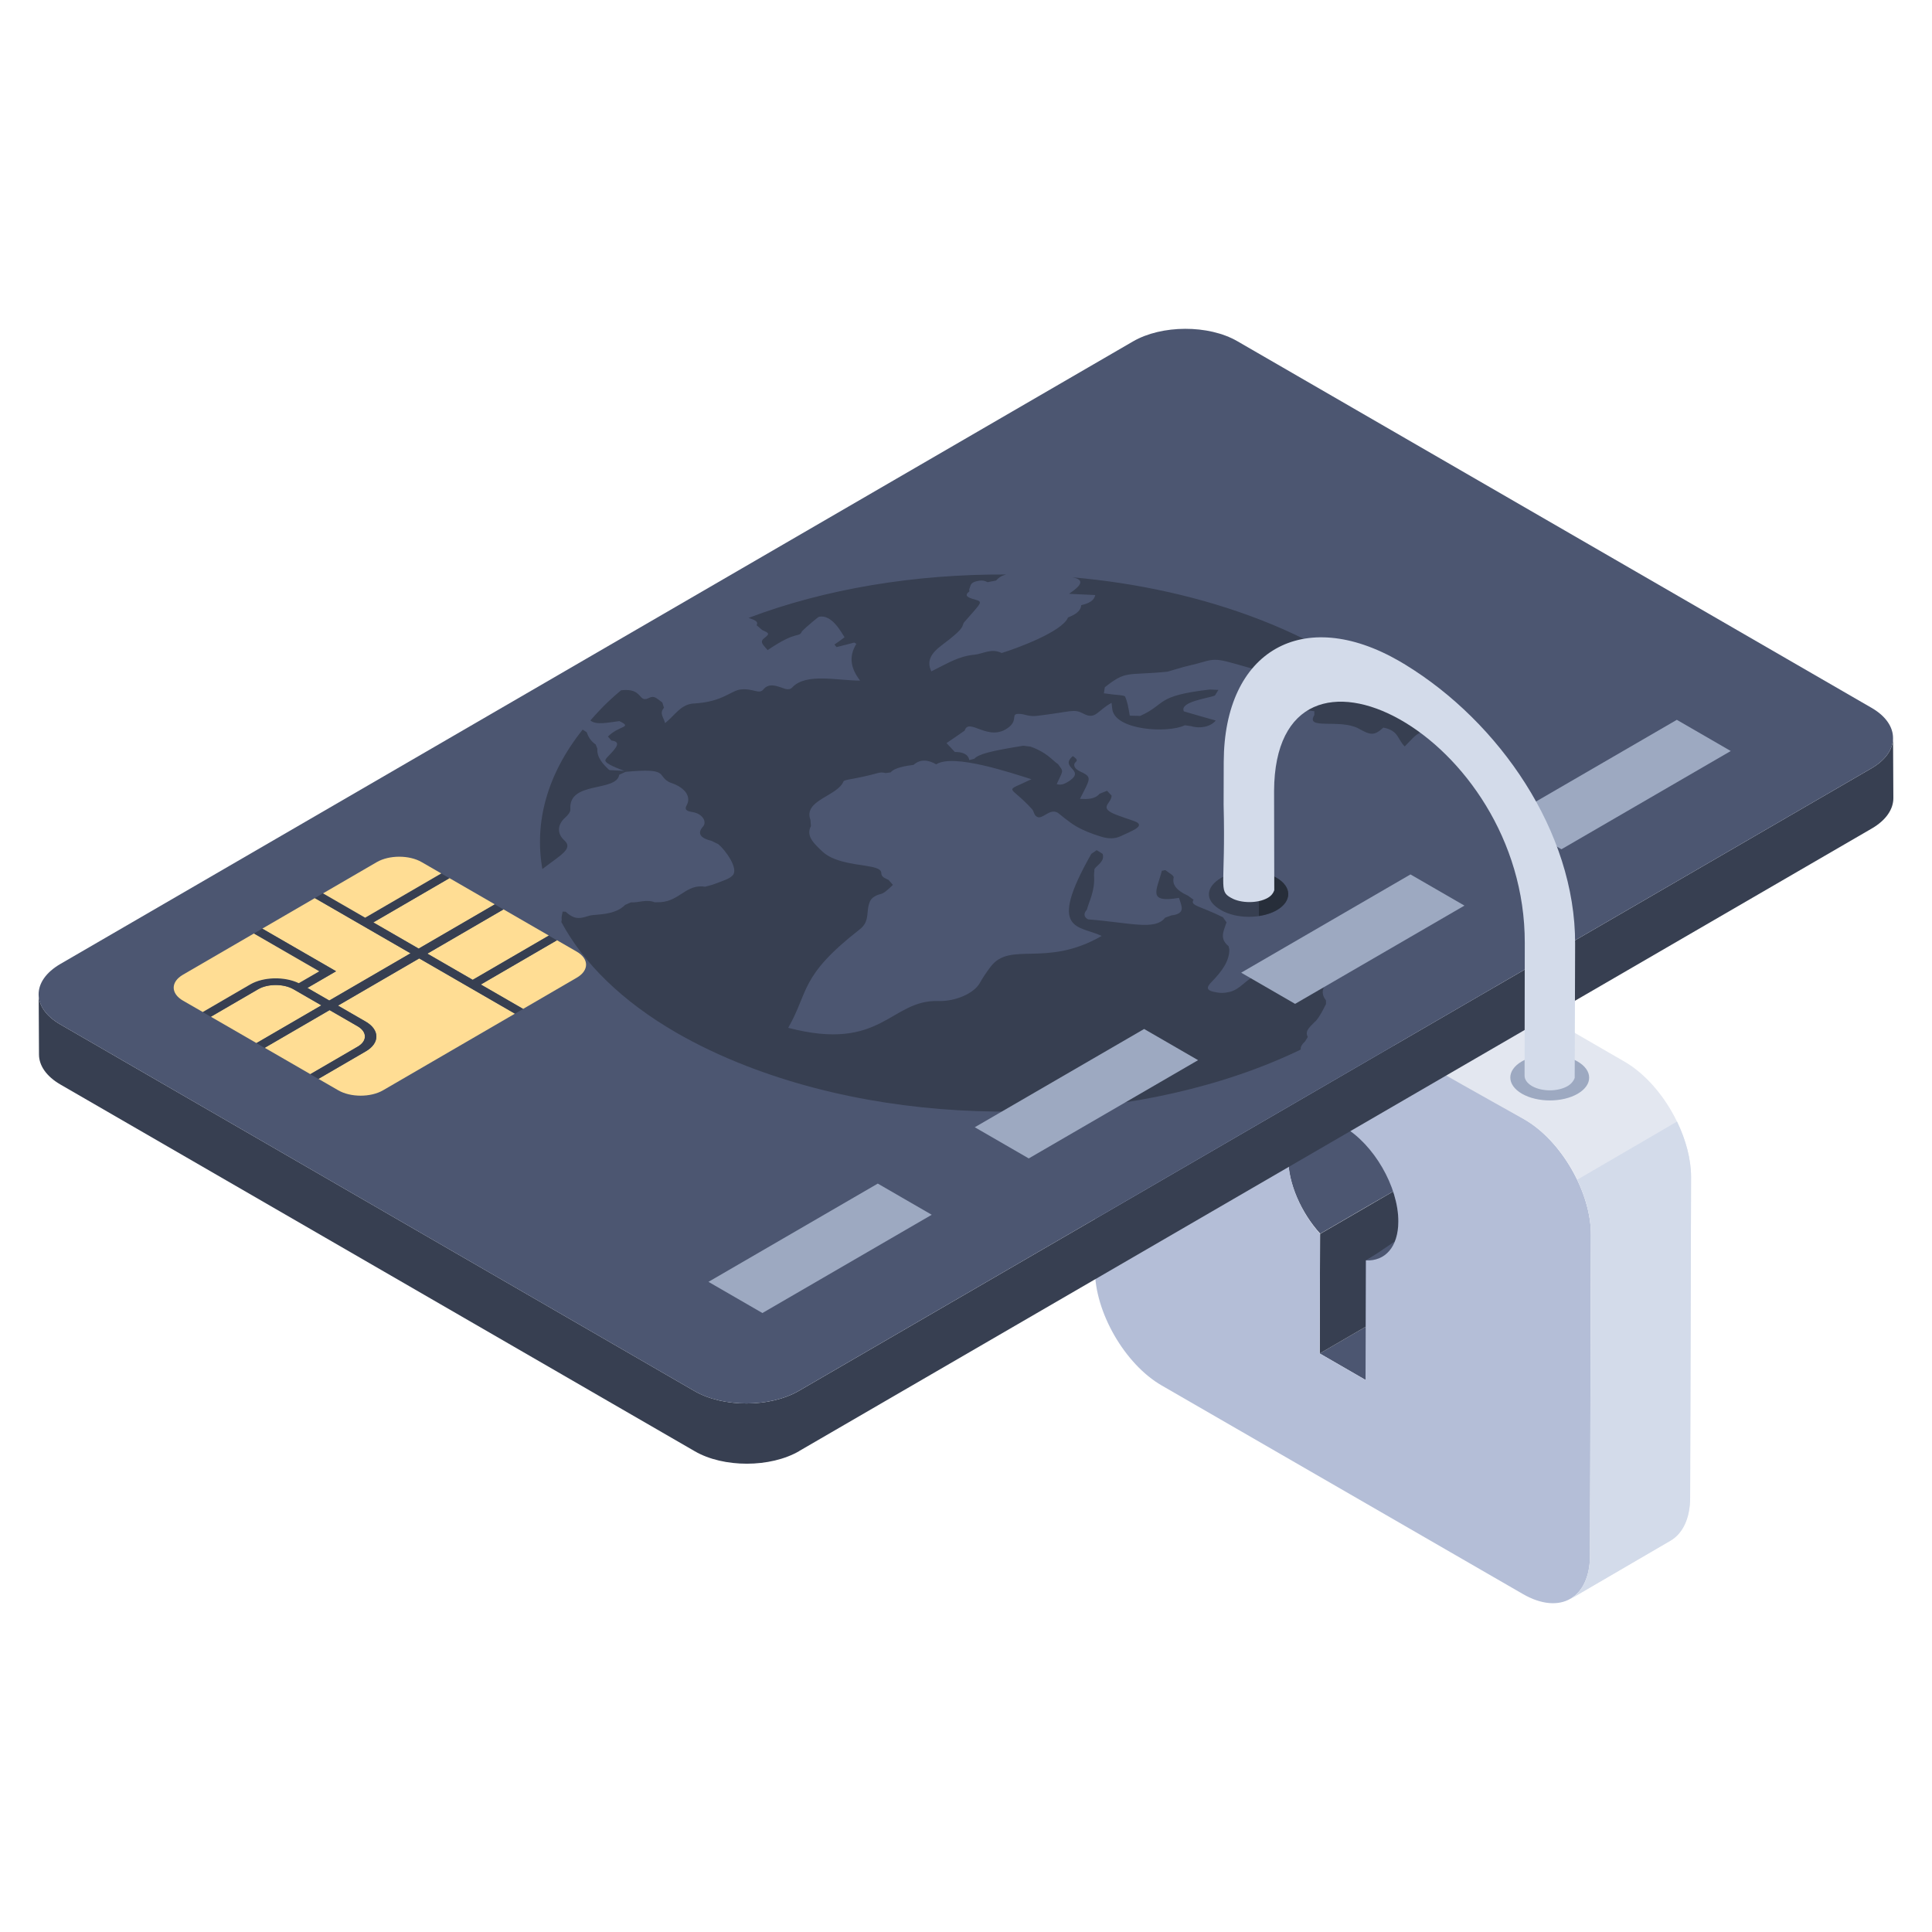 <svg id="Layer_1" enable-background="new 0 0 50 50" height="512" viewBox="0 0 50 50" width="512" xmlns="http://www.w3.org/2000/svg"><g><g><g><g enable-background="new"><g><path d="m34.154 35.028 2.585-1.502 1.186.685-2.585 1.502z" fill="#4c5671"/></g><g><path d="m34.163 31.934 2.585-1.502-.009 3.094-2.585 1.502z" fill="#373f51"/></g><g><path d="m35.623 28.64c-.761.442-1.522.885-2.283 1.327l-0-0c.761-.442 1.522-.885 2.283-1.327z" fill="#fe91ab"/></g><g><path d="m35.349 32.619 2.585-1.502-.009 3.094-2.585 1.502z" fill="#4c5671"/></g><g><path d="m36.747 30.437c-.856.489-1.724.99-2.58 1.491-.489-.538-.831-1.296-.831-1.956 0-.452.159-.77.416-.917l2.592-1.503c-.257.146-.416.464-.416.917 0 .66.342 1.418.819 1.968z" fill="#4c5671"/></g><g><path d="m37.934 31.116c.159.008.303-.025.425-.096l-2.585 1.502c-.122.071-.265.104-.425.096.775-.451 1.714-1.29 2.585-1.502z" fill="#4c5671"/></g><g><path d="m34.013 28.717 2.292-1.332c.229-.133.545-.115.896.088l-2.292 1.332c-.351-.203-.667-.221-.896-.088z" fill="#4c5671"/></g><g><path d="m38.359 31.02-2.585 1.502c.255-.148.413-.461.415-.911.003-.897-.635-2.002-1.424-2.457l2.585-1.502c.788.455 1.426 1.56 1.424 2.457-.001.449-.16.762-.415.911z" fill="#4c5671"/></g><g><path d="m39.449 28.966c.96.554 1.73 1.898 1.727 3.001l-.023 8.287c-.003 1.103-.778 1.554-1.739 1l-9.351-5.399c-.952-.55-1.73-1.897-1.727-3l.024-8.287c.003-1.103.786-1.55 1.739-1zm-4.099 3.653c.493.024.838-.343.839-1.007.003-.897-.635-2.002-1.424-2.457s-1.423-.085-1.425.812c-.002.664.34 1.427.823 1.967l-.009 3.094 1.186.685z" fill="#b4bed7"/></g><path d="m43.764 30.461-.024 8.289c0 .55-.196.941-.513 1.125l-2.58 1.504c.306-.183.501-.574.501-1.125l.024-8.289c.012-1.1-.758-2.445-1.724-2.995-9.164-5.095-9.692-6.055-10.575-5.526l2.58-1.491c.318-.184.746-.159 1.235.11l9.34 5.404c.966.55 1.736 1.895 1.736 2.995z" fill="#e3e7f0"/><g><path d="m41.173 31.965-.024 8.289c0 .55-.196.941-.501 1.125l2.58-1.504c.318-.183.513-.574.513-1.125l.024-8.289c0-.461-.136-.964-.364-1.435l-2.582 1.505c.226.47.359.973.354 1.433z" fill="#d3dbea"/></g></g><path d="m40.826 27.47c-.4-.231-1.046-.231-1.443 0-.397.231-.395.605.005.836.4.231 1.046.231 1.443-0.0.397-.231.395-.605-.005-.836z" fill="#9da9c1"/></g></g><g><g><g><g enable-background="new"><path d="m20.682 37.553 27.759-16.111c.374-.217.56-.503.559-.789l-.008-1.558c.001.285-.185.572-.559.789l-27.758 16.111c-.75.435-1.96.434-2.7.006l-16.416-9.49c-.371-.214-.557-.494-.558-.775l.008 1.558c.002.281.187.561.558.775l16.417 9.491c.74.428 1.95.429 2.7-.006z" fill="#373f51"/><path d="m48.438 18.32-16.416-9.49c-.746-.431-1.957-.425-2.7.006l-27.759 16.111c-.749.435-.752 1.132-.005 1.564l16.416 9.49c.74.428 1.95.429 2.7-.006l27.759-16.111c.743-.431.745-1.136.005-1.564z" fill="#4c5671"/><g><path d="m34.045 26.434c.121-.142.194-.297.272-.45l-0-.092c-.04-.051-.065-.101-.077-.149-.036-.145.047-.281.202-.413.092-.077.107-.121.042-.159-.034-.02-.091-.038-.172-.057l-.214-.053c-.067-.032-.13-.052-.191-.052s-.121.02-.182.07l-.171.036c-.183.028-.379.056-.568.088l-.177.025h-0c-.078-.012-.144-.012-.202-.005-.173.022-.268.115-.378.199-.098.078-.189.167-.317.219-.098.043-.262.067-.378.049-.11-.015-.185-.033-.228-.058-.081-.047-.052-.117.055-.225.249-.258.461-.531.453-.839l-.019-.082c-.247-.198-.123-.394-.053-.616l-.092-.131c-.591-.295-.864-.298-.76-.453l-.141-.103c-.044-.021-.086-.042-.125-.064-.184-.106-.29-.231-.25-.407.012-.056-.135-.127-.215-.194l-.091.018c-.126.502-.392.842.444.701.025.078.056.152.068.23.027.154-.106.206-.262.223l-.165.06c-.26.337-.902.13-1.992.043-.003-.001-.002-.004-.005-.006-.003 0-.005 0-.008-0-.088-.051-.118-.14-.019-.244.047-.201.218-.491.184-.889l.011-.163c.077-.112.272-.198.212-.393l-.153-.096-.14.096c-1.16 2.04-.318 1.843.269 2.124-1.446.834-2.362.125-2.874.796-.109.141-.206.29-.291.439-.073.123-.228.24-.42.324-.193.083-.423.134-.646.125-1.245-.034-1.454 1.33-3.882.694.542-.95.289-1.328 1.843-2.542.062-.047.105-.096.135-.146.09-.15.064-.312.1-.466.009-.034.017-.065.028-.094.022-.059.056-.109.13-.152.204-.116.142.023.474-.299l-.111-.127c-.095-.048-.19-.075-.19-.18-.001-.135-.269-.162-.41-.188-.372-.055-.851-.119-1.114-.368-.212-.201-.435-.401-.297-.658l-.013-.163c-.191-.51.705-.613.856-.995.012-.036.238-.066.275-.074.682-.13.621-.185.818-.141l.128-.018c.099-.126.414-.171.592-.194.176-.157.38-.133.586-.014.445-.288 1.947.225 2.465.385-.739.359-.577.123.01.769.063.067.046.153.134.204.143.081.323-.229.538-.105.011.006.293.245.468.347.19.11.41.199.655.272.089.027.173.042.254.042.081 0 .159-.015.235-.048.286-.136.631-.254.429-.37-.047-.028-.227-.079-.492-.177-.537-.198-.156-.293-.157-.511l-.117-.124-.195.078c-.119.144-.321.142-.506.131.261-.509.303-.55.082-.672-.074-.031-.2-.09-.224-.167-.047-.151.185-.108-.042-.268-.359.305.324.346-.076.634-.104.067-.207.134-.342.092.177-.382.18-.314.034-.517-.155-.106-.292-.306-.711-.453l-.189-.024c-.854.139-1.151.215-1.269.339l-.128.032h-0c-.028-.167-.205-.211-.374-.209-.074-.078-.135-.148-.215-.23.104-.068.352-.241.469-.322.115-.361.625.325 1.148-.092.253-.206.011-.362.298-.34.113.008.213.071.421.05.915-.108.947-.193 1.209-.057.316.168.359-.084.726-.28l.019.159c.066.552 1.435.635 1.878.421l.159.022c.239.074.513.014.641-.145-.263-.074-.526-.148-.826-.237-.117-.253.643-.339.804-.41l.091-.145-.226-.01c-1.423.166-1.104.369-1.799.683h-0l-.269-.007c-.035-.205-.062-.374-.126-.501-.055-.03-.201-.035-.293-.045l-.251-.032.024-.156c.564-.449.565-.297 1.623-.404.012-.001.437-.134.549-.155.592-.131.554-.236 1.173-.057.202.06.416.113.612.177l.159.092c.082.271.813.714.585.846-.212.123-.395.014-.611-.064-.049.106-.133.198-.121.29l.269.085c.175-.101-.002-.083 1.044-.209l.141.018 0.0.099c-.243.392.649.095 1.132.343.316.176.41.206.654-.018.398.079.359.295.552.488.282-.286.264-.297.497-.402-1.051-1.324-2.641-2.257-4.23-2.875-1.522-.591-3.19-.954-4.876-1.101.069.012.121.028.157.049h0c.168.097-.074.266-.234.379.238.011.452.021.678.032-.03.145-.164.216-.365.262-.007.167-.186.257-.34.318-.146.368-1.336.804-1.718.92-.264-.131-.471.018-.697.043-.407.038-.664.203-1.122.432-.136-.278.012-.481.259-.669.678-.501.504-.5.596-.609.454-.517.483-.518.284-.577-.186-.052-.309-.099-.154-.216l-.006-.053c.05-.1.006-.184.264-.223.066-.01.138-.003.211.039l.22-.043c.061-.065.123-.117.223-.143.014-.004.023-.011.039-.013-2.351-.012-4.679.369-6.666 1.123l.067.024c.037.014.072.027.099.043.049.028.073.064.042.123l.148.127c.182.077.191.095.056.202-.15.108-.014.195.081.315.78-.532.807-.302.889-.488l.116-.11c.023-.019.296-.259.325-.265.334-.07.579.409.661.53-.079.06-.164.124-.262.188l.055.067c.153-.039.305-.078.457-.117l.055.032c-.205.336-.144.638.097.952-.588 0-1.396-.203-1.753.173-.099.109-.233.015-.361-.018-.146-.047-.286-.051-.385.068-.111.146-.263-.028-.591.006-.248.027-.467.319-1.191.362-.358.011-.498.297-.767.51-.025-.135-.161-.255-.027-.397l-.044-.138c-.159-.115-.21-.189-.355-.113-.066.034-.115.032-.151.011h-0c-.1-.058-.134-.264-.562-.213-.238.2-.447.386-.793.78.148.127.455.053.751.017.354.174-.002.104-.297.4l.092.103c.242.031.146.164-.035.354-.07.072-.114.116-.123.151-.026.099.397.242.492.281-.159-.007-.281-.014-.391-.022-.163-.15-.327-.33-.309-.552l-.043-.11c-.135-.092-.19-.202-.234-.318l-.103-.067c-.92 1.153-1.256 2.399-1.043 3.609.459-.356.816-.525.564-.747-.19-.173-.174-.403.021-.58.073-.064.146-.148.139-.223-.052-.738 1.193-.434 1.266-.892l.164-.074c1.119-.104.814.086 1.111.257.022.013.045.023.07.03.07.023.133.051.188.083.217.125.313.311.212.494-.018.031-.027.059-.025.082s.015.043.042.058c.028.016.071.028.131.037.062.009.118.029.165.056.136.078.193.216.112.316-.179.2-.039.31.222.375l.172.085c.176.144.536.633.37.807-.076.08-.18.118-.529.244l-.183.049c-.486-.078-.655.368-1.153.4l-.153.003h-0c-.209-.085-.415.014-.617.003l-.146.064c-.272.276-.745.239-.909.275-.183.054-.318.109-.487.011-.091-.053-.096-.071-.143-.109l-.08-.003c-.012.071-.036.142-.023.205l-.01.066c.57 1.06 1.569 2.05 2.979 2.864.545.314 1.149.603 1.812.86 4.529 1.761 10.373 1.499 14.345-.425-.012-.071.03-.131.115-.216l.067-.11c-.093-.167.078-.273.193-.404z" fill="#373f51"/></g></g></g></g></g><g fill="#9da9c1"><path d="m43.396 18.629-4.383 2.543 1.397.807 4.382-2.543z"/><path d="m32.121 25.173 1.396.807 4.383-2.543-1.397-.807z"/><path d="m25.227 29.173 1.397.807 4.382-2.543-1.396-.807z"/><path d="m18.335 33.174 1.396.807 4.382-2.543-1.396-.807z"/></g><path d="m33.038 22.718c-.967-.558-2.389.287-1.438.836.4.231 1.046.231 1.443-0.0.397-.231.395-.605-.005-.836z" fill="#373f51"/><path d="m33.038 22.718c-.131-.076-.29-.124-.457-.15v1.138c.169-.026.33-.075.462-.151.397-.231.395-.605-.005-.836z" fill="#272e3a"/><g><path d="m36.369 17.201c-.05-.03-.098-.06-.148-.088-2.498-1.443-4.541-.28-4.551 2.605l-.003 1.108c.055 2.142-.145 2.221.191 2.409.254.148.7.148.954 0 .095-.055.143-.126.166-.196l-.005-2.57c.024-4.807 6.501-1.433 6.488 3.933l-.005 3.436c0 .098.063.193.191.269.256.148.671.148.924 0 .095-.055.159-.141.182-.212l.011-3.473c.008-2.896-1.969-5.739-4.396-7.221z" fill="#d3dbea"/></g><g><g><path d="m9.257 26.559c.251.145.25.383.003.526l-1.228.714-1.181-.682 1.681-.977z" fill="#ffdd94"/></g><g><path d="m6.685 25.599c.247-.144.66-.144.911.002l.723.417-1.681.977-1.181-.682z" fill="#ffdd94"/></g><g><path d="m13.539 26.11-1.095-.632 1.97-1.145.513.296c.32.185.321.487.001.673z" fill="#ffdd94"/></g><g enable-background="new"><g><path d="m8.747 26.024 2.103-1.222 2.478 1.431-3.415 1.984c-.32.186-.84.185-1.159-0l-.513-.296 1.228-.714c.364-.212.362-.557-.004-.768z" fill="#ffdd94"/></g><g><path d="m12.234 25.357-1.174-.678 1.97-1.145 1.174.678z" fill="#ffdd94"/></g><g><path d="m7.956 25.567.742-.431-1.91-1.103 1.361-.791 2.476 1.429-2.103 1.222z" fill="#ffdd94"/></g><g><path d="m10.836 24.549-1.174-.678 1.97-1.145 1.174.678z" fill="#ffdd94"/></g><g><path d="m5.247 26.192 1.228-.714c.344-.2.889-.21 1.258-.033l.528-.307-1.692-.977.216-.129 1.912 1.104-.742.431.566.327 2.103-1.222-2.476-1.429.208-.124 1.092.631 1.97-1.145.212.123-1.97 1.145 1.174.678 1.97-1.145.225.13-1.97 1.145 1.174.678 1.97-1.145.21.121-1.97 1.145 1.095.632-.211.123-2.478-1.431-2.103 1.222.718.414c.367.212.369.557.004.768l-1.228.714-.21-.121 1.228-.714c.247-.144.248-.381-.003-.526l-.726-.419-1.681.977-.212-.123 1.681-.977-.723-.417c-.251-.145-.664-.145-.911-.002l-1.228.714z" fill="#373f51"/></g><g><path d="m11.42 22.604-1.97 1.145-1.09-.629 1.39-.808c.32-.186.84-.188 1.162-.001z" fill="#ffdd94"/></g></g><g><path d="m4.738 25.898c-.322-.186-.324-.485-.004-.672l1.835-1.066 1.692.977-.528.307c-.369-.177-.915-.166-1.258.033l-1.228.714z" fill="#ffdd94"/></g></g></g></svg>
